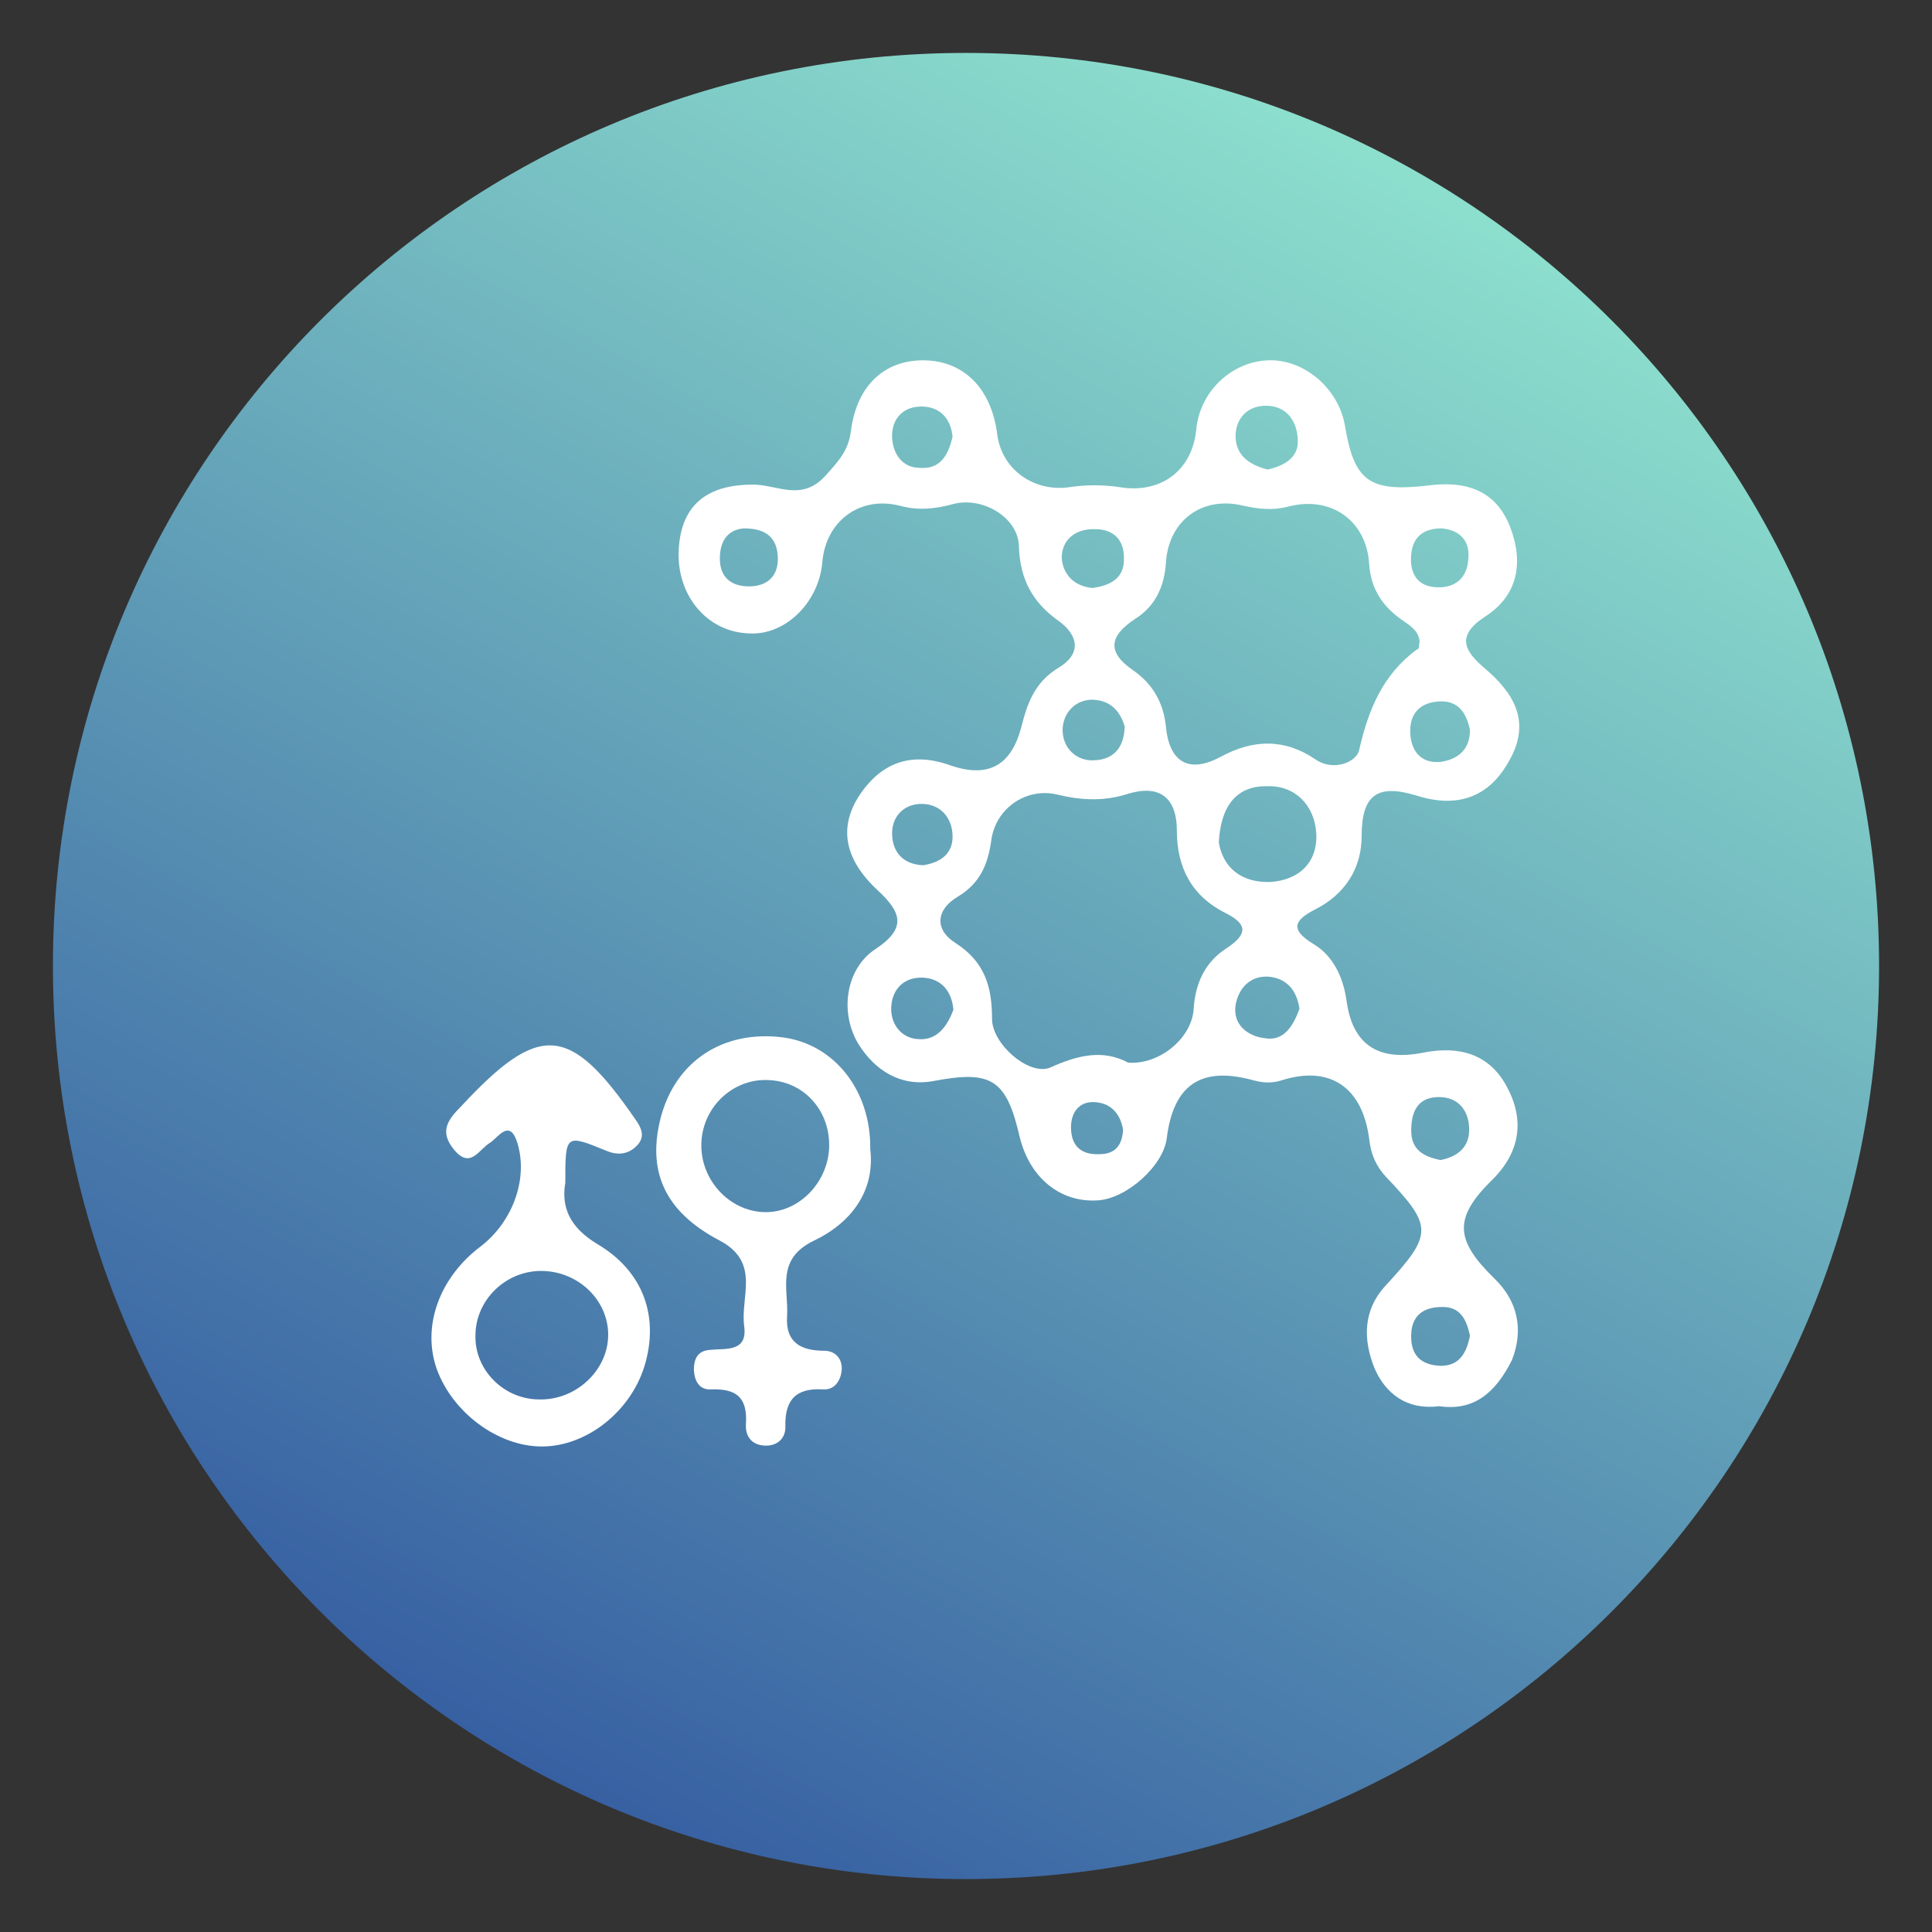 <?xml version="1.0" encoding="UTF-8"?>
<svg xmlns="http://www.w3.org/2000/svg" xmlns:xlink="http://www.w3.org/1999/xlink" width="150px" height="150px" viewBox="0 0 150 150" version="1.1">
<rect x="0" y="0" width="150" height="150" fill="#333333" stroke="none"/>
<defs>
<clipPath id="clip1">
  <path d="M 4 4 L 146 4 L 146 146 L 4 146 Z M 4 4 "/>
</clipPath>
<clipPath id="clip2">
  <path d="M 145.891 75 C 145.891 114.152 114.152 145.891 75 145.891 C 35.848 145.891 4.109 114.152 4.109 75 C 4.109 35.848 35.848 4.109 75 4.109 C 114.152 4.109 145.891 35.848 145.891 75 Z M 145.891 75 "/>
</clipPath>
<linearGradient id="linear0" gradientUnits="userSpaceOnUse" x1="2448.624" y1="-718.015" x2="2450.435" y2="-718.015" gradientTransform="matrix(39.137,-67.787,-67.787,-39.137,-144464.419,138020.819)">
<stop offset="0" style="stop-color:rgb(21.569%,37.647%,63.529%);stop-opacity:1;"/>
<stop offset="1" style="stop-color:rgb(54.902%,87.059%,80.392%);stop-opacity:1;"/>
</linearGradient>
</defs>
<g id="surface1">
<g clip-path="url(#clip1)" clip-rule="nonzero">
<g clip-path="url(#clip2)" clip-rule="nonzero">
<path style=" stroke:none;fill-rule:nonzero;fill:url(#linear0);" d="M -57.262 110.414 L 39.586 -57.262 L 207.262 39.586 L 110.414 207.262 Z M -57.262 110.414 "/>
</g>
</g>
<path style=" stroke:none;fill-rule:nonzero;fill:rgb(100%,100%,100%);fill-opacity:1;" d="M 111.719 109.176 C 109.238 109.5 107.543 108.195 106.695 106.176 C 105.848 104.023 105.781 101.738 107.609 99.781 C 111.262 95.805 111.262 95.219 107.609 91.371 C 106.824 90.523 106.434 89.609 106.305 88.434 C 105.781 84.391 103.238 82.695 99.523 83.871 C 98.738 84.129 98.023 84.066 97.305 83.871 C 93.262 82.762 91.109 84.195 90.586 88.371 C 90.324 90.523 87.457 93.066 85.238 93.195 C 82.305 93.391 79.957 91.434 79.176 88.305 C 78.129 83.738 76.957 83.086 72.457 83.934 C 69.977 84.391 67.957 83.152 66.652 81.066 C 65.152 78.586 65.676 75.195 67.957 73.695 C 70.434 72.066 69.977 70.824 68.152 69.129 C 65.477 66.652 65.086 64.109 66.848 61.566 C 68.543 59.152 70.824 58.371 73.762 59.414 C 76.762 60.457 78.523 59.414 79.305 56.414 C 79.762 54.586 80.348 52.957 82.176 51.848 C 83.934 50.805 83.805 49.371 82.176 48.195 C 80.152 46.762 79.176 44.934 79.109 42.391 C 79.043 40.176 76.305 38.543 74.023 39.129 C 72.586 39.523 71.281 39.652 69.848 39.262 C 66.719 38.477 64.109 40.5 63.848 43.629 C 63.586 46.762 60.977 49.371 58.109 49.176 C 54.848 49.043 52.5 46.176 52.695 42.652 C 52.891 39.195 54.914 37.566 58.629 37.629 C 60.457 37.695 62.281 38.934 64.109 36.914 C 65.086 35.805 65.871 35.023 66.066 33.457 C 66.523 29.871 68.738 27.914 71.805 27.977 C 74.871 28.043 76.957 30.195 77.414 33.652 C 77.738 36.457 80.281 38.219 83.023 37.824 C 84.324 37.629 85.629 37.629 86.934 37.824 C 90.066 38.348 92.543 36.586 92.871 33.391 C 93.129 30.457 95.543 28.109 98.414 27.977 C 101.219 27.848 103.891 30.129 104.414 33 C 105.129 37.371 106.305 38.219 110.871 37.695 C 113.738 37.305 116.152 38.023 117.262 40.957 C 118.305 43.695 117.848 46.238 115.305 47.871 C 113.023 49.371 113.676 50.543 115.305 51.914 C 117.523 53.805 118.891 56.023 117.195 59.023 C 115.566 62.023 113.023 62.738 109.957 61.762 C 106.957 60.848 105.719 61.695 105.719 64.891 C 105.719 67.434 104.414 69.457 102.066 70.629 C 100.566 71.414 100.043 72.129 102 73.305 C 103.5 74.219 104.281 75.848 104.543 77.676 C 105 81.129 107.023 82.434 110.543 81.719 C 113.219 81.195 115.629 81.781 117 84.391 C 118.371 86.934 118.043 89.414 115.891 91.566 C 112.824 94.566 112.957 96.262 116.023 99.262 C 117.848 101.023 118.305 103.238 117.391 105.586 C 116.086 108.195 114.391 109.566 111.719 109.176 Z M 87.586 82.5 C 90 82.695 92.543 80.609 92.676 78.324 C 92.805 76.305 93.586 74.676 95.219 73.629 C 96.781 72.586 96.977 71.805 95.152 70.891 C 92.543 69.586 91.371 67.371 91.371 64.5 C 91.371 61.824 89.934 60.914 87.586 61.629 C 85.762 62.219 84 62.152 82.109 61.695 C 79.695 61.109 77.281 62.738 76.957 65.281 C 76.695 67.109 76.109 68.543 74.414 69.586 C 72.719 70.566 72.457 72.129 74.219 73.238 C 76.434 74.676 77.023 76.566 77.023 79.109 C 77.023 81.066 79.891 83.543 81.523 82.891 C 83.676 81.914 85.629 81.457 87.586 82.5 Z M 110.219 49.824 C 110.152 48.977 109.5 48.586 108.848 48.129 C 107.348 47.086 106.434 45.719 106.305 43.824 C 106.109 40.434 103.371 38.477 100.043 39.324 C 98.805 39.652 97.762 39.523 96.523 39.262 C 93.324 38.477 90.719 40.434 90.523 43.695 C 90.391 45.586 89.676 47.086 88.109 48.066 C 86.152 49.371 85.891 50.609 87.977 52.043 C 89.477 53.086 90.324 54.523 90.523 56.414 C 90.781 59.219 92.348 60.066 94.762 58.762 C 97.305 57.391 99.719 57.324 102.129 58.957 C 103.566 59.934 105.324 59.152 105.523 58.238 C 106.238 55.109 107.348 52.371 110.023 50.414 C 110.219 50.414 110.152 50.086 110.219 49.824 Z M 94.629 65.414 C 94.957 67.371 96.391 68.543 98.609 68.477 C 100.824 68.348 102.324 66.977 102.195 64.695 C 102.066 62.543 100.566 60.977 98.414 61.043 C 95.934 60.977 94.762 62.676 94.629 65.414 Z M 98.414 36.457 C 99.586 36.195 100.762 35.609 100.762 34.305 C 100.762 32.805 99.977 31.5 98.281 31.5 C 96.914 31.5 96 32.414 95.934 33.719 C 95.871 35.281 96.914 36.066 98.414 36.457 Z M 71.676 67.176 C 72.977 66.977 73.957 66.324 73.957 64.957 C 73.957 63.523 73.043 62.414 71.543 62.414 C 70.238 62.414 69.262 63.324 69.262 64.695 C 69.262 66 69.977 67.109 71.676 67.176 Z M 74.023 78.391 C 73.891 76.957 73.109 76.043 71.805 75.914 C 70.238 75.781 69.262 76.762 69.195 78.195 C 69.129 79.5 69.977 80.609 71.281 80.676 C 72.781 80.805 73.566 79.629 74.023 78.391 Z M 100.891 78.324 C 100.695 76.957 99.977 76.043 98.676 75.848 C 97.176 75.652 96.195 76.629 95.934 78 C 95.676 79.629 96.977 80.477 98.219 80.609 C 99.719 80.871 100.434 79.566 100.891 78.324 Z M 111.848 90.066 C 113.152 89.805 114.066 89.086 114.066 87.719 C 114.066 86.219 113.219 85.176 111.719 85.176 C 110.086 85.176 109.566 86.281 109.566 87.781 C 109.566 89.281 110.543 89.805 111.848 90.066 Z M 73.957 33.914 C 73.824 32.543 73.043 31.629 71.676 31.566 C 70.176 31.5 69.195 32.477 69.262 33.977 C 69.324 35.219 70.043 36.324 71.414 36.324 C 73.043 36.457 73.629 35.281 73.957 33.914 Z M 84.848 45.652 C 86.086 45.457 87.324 45 87.262 43.305 C 87.262 41.871 86.414 41.086 85.043 41.086 C 83.543 41.023 82.434 41.871 82.434 43.305 C 82.5 44.477 83.281 45.523 84.848 45.652 Z M 87.324 56.414 C 87 55.305 86.281 54.324 84.719 54.324 C 83.281 54.391 82.5 55.566 82.5 56.676 C 82.5 58.043 83.543 59.152 85.043 59.023 C 86.281 58.957 87.262 58.238 87.324 56.414 Z M 114.129 56.676 C 113.871 55.434 113.281 54.391 111.781 54.457 C 110.281 54.523 109.371 55.371 109.5 57.066 C 109.629 58.5 110.477 59.281 111.848 59.152 C 113.219 58.957 114.129 58.176 114.129 56.676 Z M 57.781 41.023 C 56.738 41.086 55.957 41.738 55.891 43.176 C 55.824 44.676 56.609 45.457 57.977 45.523 C 59.414 45.586 60.457 44.871 60.391 43.238 C 60.324 41.871 59.609 41.023 57.781 41.023 Z M 114.129 103.695 C 113.871 102.523 113.414 101.414 111.914 101.477 C 110.609 101.477 109.629 102.066 109.566 103.566 C 109.5 105.129 110.219 105.977 111.848 106.043 C 113.348 106.043 113.871 105 114.129 103.695 Z M 111.914 41.023 C 110.609 41.023 109.695 41.609 109.566 43.043 C 109.434 44.414 109.957 45.457 111.391 45.586 C 112.891 45.719 113.934 44.934 114 43.371 C 114.129 42.129 113.477 41.152 111.914 41.023 Z M 87.195 87.719 C 87 86.477 86.219 85.566 84.848 85.566 C 83.738 85.566 83.152 86.414 83.152 87.523 C 83.152 89.023 84 89.676 85.371 89.609 C 86.543 89.609 87.129 88.957 87.195 87.719 Z M 87.195 87.719 "/>
<path style=" stroke:none;fill-rule:nonzero;fill:rgb(100%,100%,100%);fill-opacity:1;" d="M 43.891 91.824 C 43.566 93.719 44.219 95.281 46.371 96.586 C 50.023 98.738 51.195 102.324 50.023 106.109 C 48.914 109.629 45.523 112.305 42.066 112.305 C 38.676 112.305 35.152 109.695 33.914 106.305 C 32.738 102.977 34.109 99.195 37.305 96.781 C 39.781 94.891 41.023 91.566 40.176 88.762 C 39.586 86.805 38.676 88.305 38.086 88.695 C 37.176 89.219 36.523 90.848 35.219 89.219 C 34.109 87.848 34.762 86.934 35.805 85.891 C 41.871 79.371 44.219 79.5 49.305 86.871 C 49.824 87.586 50.086 88.238 49.5 88.891 C 48.848 89.609 48 89.738 47.086 89.348 C 43.891 88.043 43.891 88.043 43.891 91.824 Z M 41.871 108.652 C 44.738 108.719 47.219 106.371 47.219 103.629 C 47.219 100.957 44.934 98.738 42.129 98.676 C 39.324 98.609 36.914 100.891 36.914 103.695 C 36.848 106.371 39.129 108.652 41.871 108.652 Z M 41.871 108.652 "/>
<path style=" stroke:none;fill-rule:nonzero;fill:rgb(100%,100%,100%);fill-opacity:1;" d="M 67.566 89.219 C 67.957 92.477 66.066 94.957 63.195 96.324 C 60.195 97.762 61.238 100.109 61.109 102.195 C 60.977 104.152 62.086 104.871 63.977 104.871 C 64.824 104.871 65.414 105.457 65.348 106.371 C 65.281 107.219 64.762 107.934 63.914 107.871 C 61.762 107.738 60.914 108.719 60.977 110.805 C 60.977 111.652 60.391 112.238 59.477 112.238 C 58.371 112.238 57.848 111.523 57.914 110.543 C 58.043 108.523 57.195 107.805 55.238 107.871 C 54.324 107.934 53.934 107.281 53.871 106.371 C 53.871 105.457 54.195 104.871 55.109 104.805 C 56.348 104.676 58.043 105 57.781 102.977 C 57.457 100.695 59.086 98.023 55.891 96.324 C 51.523 94.043 50.219 90.848 51.324 86.676 C 52.5 82.371 56.152 79.957 60.781 80.543 C 64.762 81.066 67.629 84.652 67.566 89.219 Z M 54.457 88.695 C 54.324 91.566 56.609 94.043 59.348 94.109 C 61.957 94.176 64.238 91.891 64.371 89.152 C 64.5 86.348 62.543 84.066 59.871 83.871 C 57.066 83.609 54.586 85.824 54.457 88.695 Z M 54.457 88.695 "/>
</g>
</svg>
